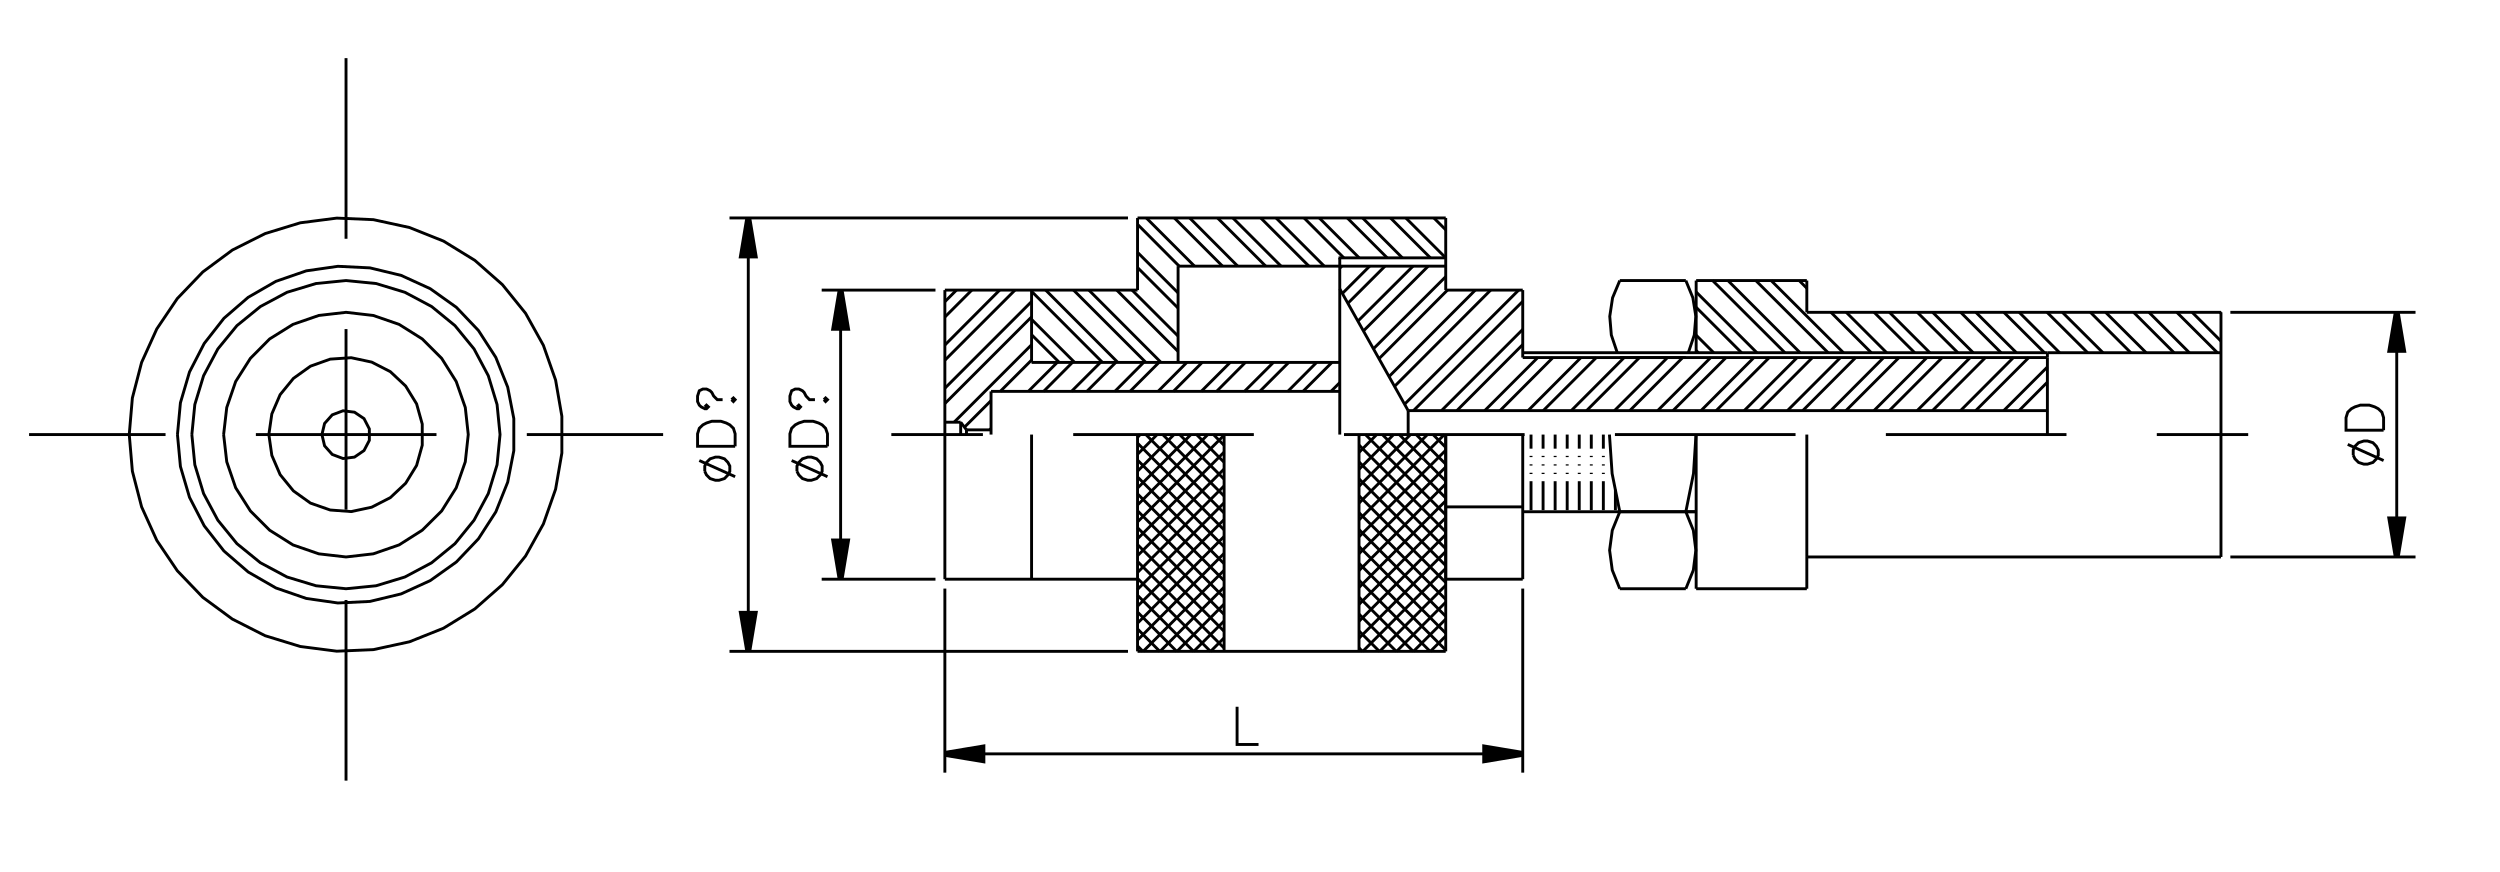 <svg width="430" height="150" xmlns="http://www.w3.org/2000/svg">
 <title>Produce by Acme CAD Converter</title>

 <desc>Produce by Acme CAD Converter</desc>
 <g>
  <title>background</title>
  <rect fill="none" id="canvas_background" height="152" width="432" y="-1" x="-1"/>
 </g>
 <g>
  <title>Layer 1</title>
  <g stroke="null" id="svg_4043">
   <polyline stroke="black" id="svg_3685" fill="none" stroke-width="0.5" points="277.848,84.222 277.848,87.749 "/>
   <polyline stroke="black" id="svg_3686" fill="none" stroke-width="0.5" points="275.775,74.746 275.775,77.169 "/>
   <polyline stroke="black" id="svg_3687" fill="none" stroke-width="0.5" points="275.775,78.407 275.775,78.623 "/>
   <polyline stroke="black" id="svg_3688" fill="none" stroke-width="0.5" points="275.775,79.861 275.775,80.076 "/>
   <polyline stroke="black" id="svg_3689" fill="none" stroke-width="0.5" points="275.775,82.768 275.775,87.749 "/>
   <polyline stroke="black" id="svg_3690" fill="none" stroke-width="0.5" points="273.702,74.746 273.702,77.169 "/>
   <polyline stroke="black" id="svg_3691" fill="none" stroke-width="0.5" points="273.702,78.407 273.702,78.623 "/>
   <polyline stroke="black" id="svg_3692" fill="none" stroke-width="0.5" points="273.702,79.861 273.702,80.076 "/>
   <polyline stroke="black" id="svg_3693" fill="none" stroke-width="0.5" points="273.702,82.768 273.702,87.749 "/>
   <polyline stroke="black" id="svg_3694" fill="none" stroke-width="0.5" points="271.629,74.746 271.629,77.169 "/>
   <polyline stroke="black" id="svg_3695" fill="none" stroke-width="0.5" points="271.629,78.407 271.629,78.623 "/>
   <polyline stroke="black" id="svg_3696" fill="none" stroke-width="0.5" points="271.629,79.861 271.629,80.076 "/>
   <polyline stroke="black" id="svg_3697" fill="none" stroke-width="0.5" points="271.629,82.768 271.629,87.749 "/>
   <polyline stroke="black" id="svg_3698" fill="none" stroke-width="0.5" points="269.556,74.746 269.556,77.169 "/>
   <polyline stroke="black" id="svg_3699" fill="none" stroke-width="0.5" points="269.556,78.407 269.556,78.623 "/>
   <polyline stroke="black" id="svg_3700" fill="none" stroke-width="0.5" points="269.556,79.861 269.556,80.076 "/>
   <polyline stroke="black" id="svg_3701" fill="none" stroke-width="0.5" points="269.556,82.768 269.556,87.749 "/>
   <polyline stroke="black" id="svg_3702" fill="none" stroke-width="0.5" points="267.483,74.746 267.483,77.169 "/>
   <polyline stroke="black" id="svg_3703" fill="none" stroke-width="0.5" points="267.483,78.407 267.483,78.623 "/>
   <polyline stroke="black" id="svg_3704" fill="none" stroke-width="0.5" points="267.483,79.861 267.483,80.076 "/>
   <polyline stroke="black" id="svg_3705" fill="none" stroke-width="0.5" points="267.483,82.768 267.483,87.749 "/>
   <polyline stroke="black" id="svg_3706" fill="none" stroke-width="0.5" points="265.41,74.746 265.41,77.169 "/>
   <polyline stroke="black" id="svg_3707" fill="none" stroke-width="0.5" points="265.41,78.407 265.41,78.623 "/>
   <polyline stroke="black" id="svg_3708" fill="none" stroke-width="0.5" points="265.41,79.861 265.41,80.076 "/>
   <polyline stroke="black" id="svg_3709" fill="none" stroke-width="0.5" points="265.41,82.768 265.41,87.749 "/>
   <polyline stroke="black" id="svg_3710" fill="none" stroke-width="0.5" points="263.337,74.746 263.337,77.169 "/>
   <polyline stroke="black" id="svg_3711" fill="none" stroke-width="0.5" points="263.337,78.407 263.337,78.623 "/>
   <polyline stroke="black" id="svg_3712" fill="none" stroke-width="0.5" points="263.337,79.861 263.337,80.076 "/>
   <polyline stroke="black" id="svg_3713" fill="none" stroke-width="0.5" points="263.337,82.768 263.337,87.749 "/>
   <polyline stroke="black" id="svg_3714" fill="none" stroke-width="0.5" points="275.775,81.315 275.775,81.53 "/>
   <polyline stroke="black" id="svg_3715" fill="none" stroke-width="0.5" points="273.702,81.315 273.702,81.53 "/>
   <polyline stroke="black" id="svg_3716" fill="none" stroke-width="0.5" points="271.629,81.315 271.629,81.53 "/>
   <polyline stroke="black" id="svg_3717" fill="none" stroke-width="0.5" points="269.556,81.315 269.556,81.53 "/>
   <polyline stroke="black" id="svg_3718" fill="none" stroke-width="0.5" points="267.483,81.315 267.483,81.53 "/>
   <polyline stroke="black" id="svg_3719" fill="none" stroke-width="0.5" points="265.41,81.315 265.41,81.53 "/>
   <polyline stroke="black" id="svg_3720" fill="none" stroke-width="0.5" points="263.337,81.315 263.337,81.53 "/>
   <polyline stroke="black" id="svg_3721" fill="none" stroke-width="0.5" points="246.485,74.746 248.665,76.953 "/>
   <polyline stroke="black" id="svg_3722" fill="none" stroke-width="0.5" points="243.577,74.746 248.665,79.834 "/>
   <polyline stroke="black" id="svg_3723" fill="none" stroke-width="0.5" points="240.67,74.746 248.665,82.741 "/>
   <polyline stroke="black" id="svg_3724" fill="none" stroke-width="0.5" points="237.762,74.746 248.665,85.649 "/>
   <polyline stroke="black" id="svg_3725" fill="none" stroke-width="0.5" points="234.855,74.746 248.665,88.557 "/>
   <polyline stroke="black" id="svg_3726" fill="none" stroke-width="0.5" points="233.751,76.55 248.665,91.464 "/>
   <polyline stroke="black" id="svg_3727" fill="none" stroke-width="0.5" points="233.751,79.457 248.665,94.372 "/>
   <polyline stroke="black" id="svg_3728" fill="none" stroke-width="0.5" points="233.751,82.365 248.665,97.279 "/>
   <polyline stroke="black" id="svg_3729" fill="none" stroke-width="0.5" points="233.751,85.272 248.665,100.187 "/>
   <polyline stroke="black" id="svg_3730" fill="none" stroke-width="0.5" points="233.751,88.18 248.665,103.094 "/>
   <polyline stroke="black" id="svg_3731" fill="none" stroke-width="0.5" points="233.751,91.087 248.665,106.002 "/>
   <polyline stroke="black" id="svg_3732" fill="none" stroke-width="0.5" points="233.751,93.995 248.665,108.909 "/>
   <polyline stroke="black" id="svg_3733" fill="none" stroke-width="0.5" points="233.751,96.902 248.665,111.817 "/>
   <polyline stroke="black" id="svg_3734" fill="none" stroke-width="0.5" points="208.714,74.746 210.545,76.603 "/>
   <polyline stroke="black" id="svg_3735" fill="none" stroke-width="0.5" points="205.806,74.746 210.545,79.511 "/>
   <polyline stroke="black" id="svg_3736" fill="none" stroke-width="0.5" points="202.899,74.746 210.545,82.418 "/>
   <polyline stroke="black" id="svg_3737" fill="none" stroke-width="0.5" points="199.991,74.746 210.545,85.326 "/>
   <polyline stroke="black" id="svg_3738" fill="none" stroke-width="0.5" points="197.084,74.746 210.545,88.233 "/>
   <polyline stroke="black" id="svg_3739" fill="none" stroke-width="0.5" points="233.751,99.81 245.973,112.032 "/>
   <polyline stroke="black" id="svg_3740" fill="none" stroke-width="0.5" points="233.751,102.717 243.066,112.032 "/>
   <polyline stroke="black" id="svg_3741" fill="none" stroke-width="0.5" points="233.751,105.625 240.158,112.032 "/>
   <polyline stroke="black" id="svg_3742" fill="none" stroke-width="0.5" points="233.751,108.532 237.251,112.032 "/>
   <polyline stroke="black" id="svg_3743" fill="none" stroke-width="0.5" points="233.751,111.44 234.343,112.032 "/>
   <polyline stroke="black" id="svg_3744" fill="none" stroke-width="0.5" points="195.657,76.227 210.545,91.141 "/>
   <polyline stroke="black" id="svg_3745" fill="none" stroke-width="0.5" points="195.657,79.134 210.545,94.048 "/>
   <polyline stroke="black" id="svg_3746" fill="none" stroke-width="0.5" points="195.657,82.042 210.545,96.956 "/>
   <polyline stroke="black" id="svg_3747" fill="none" stroke-width="0.5" points="195.657,84.949 210.545,99.864 "/>
   <polyline stroke="black" id="svg_3748" fill="none" stroke-width="0.5" points="195.657,87.857 210.545,102.771 "/>
   <polyline stroke="black" id="svg_3749" fill="none" stroke-width="0.5" points="195.657,90.764 210.545,105.679 "/>
   <polyline stroke="black" id="svg_3750" fill="none" stroke-width="0.5" points="195.657,93.672 210.545,108.586 "/>
   <polyline stroke="black" id="svg_3751" fill="none" stroke-width="0.5" points="195.657,96.579 210.545,111.467 "/>
   <polyline stroke="black" id="svg_3752" fill="none" stroke-width="0.5" points="195.657,99.487 208.202,112.032 "/>
   <polyline stroke="black" id="svg_3753" fill="none" stroke-width="0.5" points="195.657,102.394 205.295,112.032 "/>
   <polyline stroke="black" id="svg_3754" fill="none" stroke-width="0.5" points="195.657,105.275 202.387,112.032 "/>
   <polyline stroke="black" id="svg_3755" fill="none" stroke-width="0.5" points="195.657,108.182 199.48,112.032 "/>
   <polyline stroke="black" id="svg_3756" fill="none" stroke-width="0.5" points="195.657,111.09 196.572,112.032 "/>
   <polyline stroke="black" id="svg_3757" fill="none" stroke-width="0.5" points="195.657,75.23 196.115,74.746 "/>
   <polyline stroke="black" id="svg_3758" fill="none" stroke-width="0.5" points="195.657,78.138 199.022,74.746 "/>
   <polyline stroke="black" id="svg_3759" fill="none" stroke-width="0.5" points="195.657,81.045 201.93,74.746 "/>
   <polyline stroke="black" id="svg_3760" fill="none" stroke-width="0.5" points="195.657,83.953 204.837,74.746 "/>
   <polyline stroke="black" id="svg_3761" fill="none" stroke-width="0.5" points="195.657,86.86 207.745,74.746 "/>
   <polyline stroke="black" id="svg_3762" fill="none" stroke-width="0.5" points="195.657,89.768 210.545,74.854 "/>
   <polyline stroke="black" id="svg_3763" fill="none" stroke-width="0.5" points="195.657,92.675 210.545,77.761 "/>
   <polyline stroke="black" id="svg_3764" fill="none" stroke-width="0.5" points="195.657,95.583 210.545,80.669 "/>
   <polyline stroke="black" id="svg_3765" fill="none" stroke-width="0.5" points="195.657,98.464 210.545,83.576 "/>
   <polyline stroke="black" id="svg_3766" fill="none" stroke-width="0.5" points="195.657,101.371 210.545,86.484 "/>
   <polyline stroke="black" id="svg_3767" fill="none" stroke-width="0.5" points="195.657,104.279 210.545,89.364 "/>
   <polyline stroke="black" id="svg_3768" fill="none" stroke-width="0.5" points="195.657,107.186 210.545,92.272 "/>
   <polyline stroke="black" id="svg_3769" fill="none" stroke-width="0.5" points="195.657,110.094 210.545,95.179 "/>
   <polyline stroke="black" id="svg_3770" fill="none" stroke-width="0.5" points="196.626,112.032 210.545,98.087 "/>
   <polyline stroke="black" id="svg_3771" fill="none" stroke-width="0.5" points="199.534,112.032 210.545,100.994 "/>
   <polyline stroke="black" id="svg_3772" fill="none" stroke-width="0.5" points="202.441,112.032 210.545,103.902 "/>
   <polyline stroke="black" id="svg_3773" fill="none" stroke-width="0.5" points="205.322,112.032 210.545,106.809 "/>
   <polyline stroke="black" id="svg_3774" fill="none" stroke-width="0.5" points="208.229,112.032 210.545,109.717 "/>
   <polyline stroke="black" id="svg_3775" fill="none" stroke-width="0.5" points="233.751,74.907 233.885,74.746 "/>
   <polyline stroke="black" id="svg_3776" fill="none" stroke-width="0.5" points="233.751,77.815 236.793,74.746 "/>
   <polyline stroke="black" id="svg_3777" fill="none" stroke-width="0.5" points="233.751,80.722 239.7,74.746 "/>
   <polyline stroke="black" id="svg_3778" fill="none" stroke-width="0.5" points="233.751,83.63 242.608,74.746 "/>
   <polyline stroke="black" id="svg_3779" fill="none" stroke-width="0.5" points="233.751,86.537 245.515,74.746 "/>
   <polyline stroke="black" id="svg_3780" fill="none" stroke-width="0.5" points="233.751,89.418 248.423,74.746 "/>
   <polyline stroke="black" id="svg_3781" fill="none" stroke-width="0.5" points="233.751,92.326 248.665,77.438 "/>
   <polyline stroke="black" id="svg_3782" fill="none" stroke-width="0.5" points="233.751,95.233 248.665,80.319 "/>
   <polyline stroke="black" id="svg_3783" fill="none" stroke-width="0.5" points="233.751,98.141 248.665,83.226 "/>
   <polyline stroke="black" id="svg_3784" fill="none" stroke-width="0.5" points="233.751,101.048 248.665,86.134 "/>
   <polyline stroke="black" id="svg_3785" fill="none" stroke-width="0.5" points="233.751,103.956 248.665,89.041 "/>
   <polyline stroke="black" id="svg_3786" fill="none" stroke-width="0.5" points="233.751,106.863 248.665,91.949 "/>
   <polyline stroke="black" id="svg_3787" fill="none" stroke-width="0.5" points="233.751,109.771 248.665,94.856 "/>
   <polyline stroke="black" id="svg_3788" fill="none" stroke-width="0.5" points="234.397,112.032 248.665,97.764 "/>
   <polyline stroke="black" id="svg_3789" fill="none" stroke-width="0.5" points="237.304,112.032 248.665,100.671 "/>
   <polyline stroke="black" id="svg_3790" fill="none" stroke-width="0.5" points="240.212,112.032 248.665,103.579 "/>
   <polyline stroke="black" id="svg_3791" fill="none" stroke-width="0.5" points="243.119,112.032 248.665,106.486 "/>
   <polyline stroke="black" id="svg_3792" fill="none" stroke-width="0.5" points="246.027,112.032 248.665,109.394 "/>
   <polyline stroke="black" id="svg_3793" fill="none" stroke-width="0.5" points="386.691,74.746 370.969,74.746 "/>
   <polyline stroke="black" id="svg_3794" fill="none" stroke-width="0.5" points="355.435,74.746 324.368,74.746 "/>
   <polyline stroke="black" id="svg_3795" fill="none" stroke-width="0.5" points="308.834,74.746 277.767,74.746 "/>
   <polyline stroke="black" id="svg_3796" fill="none" stroke-width="0.5" points="262.234,74.746 231.166,74.746 "/>
   <polyline stroke="black" id="svg_3797" fill="none" stroke-width="0.5" points="215.66,74.746 184.592,74.746 "/>
   <polyline stroke="black" id="svg_3798" fill="none" stroke-width="0.5" points="169.059,74.746 153.31,74.746 "/>
   <polyline stroke="black" id="svg_3799" fill="none" stroke-width="0.5" points="114.058,74.746 90.61,74.746 "/>
   <polyline stroke="black" id="svg_3800" fill="none" stroke-width="0.5" points="75.076,74.746 44.009,74.746 "/>
   <polyline stroke="black" id="svg_3801" fill="none" stroke-width="0.5" points="28.475,74.746 5,74.746 "/>
   <polyline stroke="black" id="svg_3802" fill="none" stroke-width="0.5" points="162.517,74.746 162.517,99.621 "/>
   <polyline stroke="black" id="svg_3803" fill="none" stroke-width="0.5" points="162.517,99.621 195.657,99.621 "/>
   <polyline stroke="black" id="svg_3804" fill="none" stroke-width="0.5" points="195.657,99.621 195.657,74.746 "/>
   <polyline stroke="black" id="svg_3805" fill="none" stroke-width="0.5" points="195.657,112.032 195.657,99.621 "/>
   <polyline stroke="black" id="svg_3806" fill="none" stroke-width="0.5" points="195.657,112.032 248.665,112.032 "/>
   <polyline stroke="black" id="svg_3807" fill="none" stroke-width="0.5" points="248.665,112.032 248.665,74.746 "/>
   <polyline stroke="black" id="svg_3808" fill="none" stroke-width="0.5" points="248.665,74.746 248.665,99.621 "/>
   <polyline stroke="black" id="svg_3809" fill="none" stroke-width="0.5" points="248.665,99.621 261.911,99.621 "/>
   <polyline stroke="black" id="svg_3810" fill="none" stroke-width="0.5" points="261.911,99.621 261.911,74.746 "/>
   <polyline stroke="black" id="svg_3811" fill="none" stroke-width="0.5" points="382.007,74.746 382.007,95.798 "/>
   <polyline stroke="black" id="svg_3812" fill="none" stroke-width="0.5" points="382.007,95.798 310.773,95.798 "/>
   <polyline stroke="black" id="svg_3813" fill="none" stroke-width="0.5" points="310.773,95.798 310.773,74.746 "/>
   <polyline stroke="black" id="svg_3814" fill="none" stroke-width="0.5" points="310.773,101.263 310.773,95.798 "/>
   <polyline stroke="black" id="svg_3815" fill="none" stroke-width="0.5" points="310.773,101.263 291.739,101.263 "/>
   <polyline stroke="black" id="svg_3816" fill="none" stroke-width="0.5" points="291.739,101.263 291.739,74.746 "/>
   <polyline stroke="black" id="svg_3817" fill="none" stroke-width="0.5" points="291.739,88.018 261.911,88.018 "/>
   <polyline stroke="black" id="svg_3818" fill="none" stroke-width="0.5" points="162.517,54.528 167.147,49.897 "/>
   <polyline stroke="black" id="svg_3819" fill="none" stroke-width="0.5" points="162.517,61.958 174.578,49.897 "/>
   <polyline stroke="black" id="svg_3820" fill="none" stroke-width="0.5" points="162.517,69.415 177.431,54.501 "/>
   <polyline stroke="black" id="svg_3821" fill="none" stroke-width="0.5" points="165.882,73.481 170.459,68.904 "/>
   <polyline stroke="black" id="svg_3822" fill="none" stroke-width="0.5" points="172.047,67.316 177.431,61.931 "/>
   <polyline stroke="black" id="svg_3823" fill="none" stroke-width="0.5" points="179.504,67.316 184.458,62.335 "/>
   <polyline stroke="black" id="svg_3824" fill="none" stroke-width="0.5" points="186.935,67.316 191.915,62.335 "/>
   <polyline stroke="black" id="svg_3825" fill="none" stroke-width="0.5" points="194.365,67.316 199.345,62.335 "/>
   <polyline stroke="black" id="svg_3826" fill="none" stroke-width="0.5" points="201.822,67.316 206.776,62.335 "/>
   <polyline stroke="black" id="svg_3827" fill="none" stroke-width="0.5" points="209.252,67.316 214.206,62.335 "/>
   <polyline stroke="black" id="svg_3828" fill="none" stroke-width="0.5" points="216.683,67.316 221.663,62.335 "/>
   <polyline stroke="black" id="svg_3829" fill="none" stroke-width="0.5" points="224.113,67.316 229.093,62.335 "/>
   <polyline stroke="black" id="svg_3830" fill="none" stroke-width="0.5" points="162.517,51.89 164.509,49.897 "/>
   <polyline stroke="black" id="svg_3831" fill="none" stroke-width="0.5" points="162.517,59.347 171.939,49.897 "/>
   <polyline stroke="black" id="svg_3832" fill="none" stroke-width="0.5" points="162.517,66.777 177.431,51.863 "/>
   <polyline stroke="black" id="svg_3833" fill="none" stroke-width="0.5" points="164.105,72.619 177.431,59.293 "/>
   <polyline stroke="black" id="svg_3834" fill="none" stroke-width="0.5" points="170.243,73.938 170.459,73.696 "/>
   <polyline stroke="black" id="svg_3835" fill="none" stroke-width="0.5" points="176.866,67.316 181.846,62.335 "/>
   <polyline stroke="black" id="svg_3836" fill="none" stroke-width="0.5" points="184.296,67.316 189.277,62.335 "/>
   <polyline stroke="black" id="svg_3837" fill="none" stroke-width="0.5" points="191.753,67.316 196.707,62.335 "/>
   <polyline stroke="black" id="svg_3838" fill="none" stroke-width="0.5" points="199.184,67.316 204.137,62.335 "/>
   <polyline stroke="black" id="svg_3839" fill="none" stroke-width="0.5" points="206.614,67.316 211.594,62.335 "/>
   <polyline stroke="black" id="svg_3840" fill="none" stroke-width="0.5" points="214.044,67.316 219.025,62.335 "/>
   <polyline stroke="black" id="svg_3841" fill="none" stroke-width="0.5" points="221.502,67.316 226.455,62.335 "/>
   <polyline stroke="black" id="svg_3842" fill="none" stroke-width="0.5" points="228.932,67.316 230.439,65.808 "/>
   <polyline stroke="black" id="svg_3843" fill="none" stroke-width="0.5" points="162.517,74.746 162.517,49.897 "/>
   <polyline stroke="black" id="svg_3844" fill="none" stroke-width="0.5" points="246.619,37.487 248.665,39.533 "/>
   <polyline stroke="black" id="svg_3845" fill="none" stroke-width="0.5" points="239.162,37.487 246.027,44.352 "/>
   <polyline stroke="black" id="svg_3846" fill="none" stroke-width="0.5" points="231.732,37.487 238.597,44.352 "/>
   <polyline stroke="black" id="svg_3847" fill="none" stroke-width="0.5" points="224.301,37.487 231.139,44.352 "/>
   <polyline stroke="black" id="svg_3848" fill="none" stroke-width="0.5" points="216.844,37.487 225.136,45.779 "/>
   <polyline stroke="black" id="svg_3849" fill="none" stroke-width="0.5" points="209.414,37.487 217.706,45.779 "/>
   <polyline stroke="black" id="svg_3850" fill="none" stroke-width="0.5" points="201.984,37.487 210.275,45.779 "/>
   <polyline stroke="black" id="svg_3851" fill="none" stroke-width="0.5" points="195.657,38.59 202.818,45.779 "/>
   <polyline stroke="black" id="svg_3852" fill="none" stroke-width="0.5" points="195.657,46.021 202.63,52.993 "/>
   <polyline stroke="black" id="svg_3853" fill="none" stroke-width="0.5" points="192.076,49.897 202.63,60.451 "/>
   <polyline stroke="black" id="svg_3854" fill="none" stroke-width="0.5" points="184.646,49.897 197.084,62.335 "/>
   <polyline stroke="black" id="svg_3855" fill="none" stroke-width="0.5" points="177.431,50.113 189.627,62.335 "/>
   <polyline stroke="black" id="svg_3856" fill="none" stroke-width="0.5" points="177.431,57.57 182.196,62.335 "/>
   <polyline stroke="black" id="svg_3857" fill="none" stroke-width="0.5" points="241.8,37.487 248.665,44.352 "/>
   <polyline stroke="black" id="svg_3858" fill="none" stroke-width="0.5" points="234.37,37.487 241.208,44.352 "/>
   <polyline stroke="black" id="svg_3859" fill="none" stroke-width="0.5" points="226.913,37.487 233.778,44.352 "/>
   <polyline stroke="black" id="svg_3860" fill="none" stroke-width="0.5" points="219.482,37.487 227.774,45.779 "/>
   <polyline stroke="black" id="svg_3861" fill="none" stroke-width="0.5" points="212.052,37.487 220.344,45.779 "/>
   <polyline stroke="black" id="svg_3862" fill="none" stroke-width="0.5" points="204.622,37.487 212.887,45.779 "/>
   <polyline stroke="black" id="svg_3863" fill="none" stroke-width="0.5" points="197.165,37.487 205.456,45.779 "/>
   <polyline stroke="black" id="svg_3864" fill="none" stroke-width="0.5" points="195.657,43.409 202.63,50.382 "/>
   <polyline stroke="black" id="svg_3865" fill="none" stroke-width="0.5" points="194.715,49.897 202.63,57.812 "/>
   <polyline stroke="black" id="svg_3866" fill="none" stroke-width="0.5" points="187.284,49.897 199.695,62.335 "/>
   <polyline stroke="black" id="svg_3867" fill="none" stroke-width="0.5" points="179.854,49.897 192.265,62.335 "/>
   <polyline stroke="black" id="svg_3868" fill="none" stroke-width="0.5" points="177.431,54.932 184.835,62.335 "/>
   <polyline stroke="black" id="svg_3869" fill="none" stroke-width="0.5" points="162.517,49.897 195.657,49.897 "/>
   <polyline stroke="black" id="svg_3870" fill="none" stroke-width="0.5" points="195.657,37.487 195.657,49.897 "/>
   <polyline stroke="black" id="svg_3871" fill="none" stroke-width="0.5" points="195.657,37.487 248.665,37.487 "/>
   <polyline stroke="black" id="svg_3872" fill="none" stroke-width="0.5" points="230.439,46.128 230.789,45.779 "/>
   <polyline stroke="black" id="svg_3873" fill="none" stroke-width="0.5" points="231.839,52.159 238.22,45.779 "/>
   <polyline stroke="black" id="svg_3874" fill="none" stroke-width="0.5" points="234.505,56.924 245.65,45.779 "/>
   <polyline stroke="black" id="svg_3875" fill="none" stroke-width="0.5" points="237.197,61.689 248.961,49.897 "/>
   <polyline stroke="black" id="svg_3876" fill="none" stroke-width="0.5" points="239.862,66.454 256.392,49.897 "/>
   <polyline stroke="black" id="svg_3877" fill="none" stroke-width="0.5" points="243.119,70.627 261.911,51.836 "/>
   <polyline stroke="black" id="svg_3878" fill="none" stroke-width="0.5" points="250.577,70.627 261.911,59.266 "/>
   <polyline stroke="black" id="svg_3879" fill="none" stroke-width="0.5" points="258.007,70.627 267.106,61.501 "/>
   <polyline stroke="black" id="svg_3880" fill="none" stroke-width="0.5" points="265.437,70.627 274.564,61.501 "/>
   <polyline stroke="black" id="svg_3881" fill="none" stroke-width="0.5" points="272.894,70.627 281.994,61.501 "/>
   <polyline stroke="black" id="svg_3882" fill="none" stroke-width="0.5" points="280.325,70.627 289.424,61.501 "/>
   <polyline stroke="black" id="svg_3883" fill="none" stroke-width="0.5" points="287.755,70.627 296.881,61.501 "/>
   <polyline stroke="black" id="svg_3884" fill="none" stroke-width="0.5" points="295.185,70.627 304.312,61.501 "/>
   <polyline stroke="black" id="svg_3885" fill="none" stroke-width="0.5" points="302.643,70.627 311.742,61.501 "/>
   <polyline stroke="black" id="svg_3886" fill="none" stroke-width="0.5" points="310.073,70.627 319.172,61.501 "/>
   <polyline stroke="black" id="svg_3887" fill="none" stroke-width="0.5" points="317.503,70.627 326.63,61.501 "/>
   <polyline stroke="black" id="svg_3888" fill="none" stroke-width="0.5" points="324.96,70.627 334.06,61.501 "/>
   <polyline stroke="black" id="svg_3889" fill="none" stroke-width="0.5" points="332.391,70.627 341.49,61.501 "/>
   <polyline stroke="black" id="svg_3890" fill="none" stroke-width="0.5" points="339.821,70.627 348.947,61.501 "/>
   <polyline stroke="black" id="svg_3891" fill="none" stroke-width="0.5" points="347.278,70.627 352.151,65.727 "/>
   <polyline stroke="black" id="svg_3892" fill="none" stroke-width="0.5" points="230.897,50.463 235.581,45.779 "/>
   <polyline stroke="black" id="svg_3893" fill="none" stroke-width="0.5" points="233.562,55.228 243.039,45.779 "/>
   <polyline stroke="black" id="svg_3894" fill="none" stroke-width="0.5" points="236.228,59.993 248.665,47.582 "/>
   <polyline stroke="black" id="svg_3895" fill="none" stroke-width="0.5" points="238.92,64.758 253.753,49.897 "/>
   <polyline stroke="black" id="svg_3896" fill="none" stroke-width="0.5" points="241.585,69.523 261.211,49.897 "/>
   <polyline stroke="black" id="svg_3897" fill="none" stroke-width="0.5" points="247.938,70.627 261.911,56.655 "/>
   <polyline stroke="black" id="svg_3898" fill="none" stroke-width="0.5" points="255.369,70.627 264.495,61.501 "/>
   <polyline stroke="black" id="svg_3899" fill="none" stroke-width="0.5" points="262.826,70.627 271.925,61.501 "/>
   <polyline stroke="black" id="svg_3900" fill="none" stroke-width="0.5" points="270.256,70.627 279.356,61.501 "/>
   <polyline stroke="black" id="svg_3901" fill="none" stroke-width="0.5" points="277.686,70.627 286.813,61.501 "/>
   <polyline stroke="black" id="svg_3902" fill="none" stroke-width="0.5" points="285.117,70.627 294.243,61.501 "/>
   <polyline stroke="black" id="svg_3903" fill="none" stroke-width="0.5" points="292.574,70.627 301.673,61.501 "/>
   <polyline stroke="black" id="svg_3904" fill="none" stroke-width="0.5" points="300.004,70.627 309.104,61.501 "/>
   <polyline stroke="black" id="svg_3905" fill="none" stroke-width="0.5" points="307.435,70.627 316.561,61.501 "/>
   <polyline stroke="black" id="svg_3906" fill="none" stroke-width="0.5" points="314.892,70.627 323.991,61.501 "/>
   <polyline stroke="black" id="svg_3907" fill="none" stroke-width="0.5" points="322.322,70.627 331.422,61.501 "/>
   <polyline stroke="black" id="svg_3908" fill="none" stroke-width="0.5" points="329.752,70.627 338.879,61.501 "/>
   <polyline stroke="black" id="svg_3909" fill="none" stroke-width="0.5" points="337.21,70.627 346.309,61.501 "/>
   <polyline stroke="black" id="svg_3910" fill="none" stroke-width="0.5" points="344.64,70.627 352.151,63.116 "/>
   <polyline stroke="black" id="svg_3911" fill="none" stroke-width="0.5" points="352.07,70.627 352.151,70.546 "/>
   <polyline stroke="black" id="svg_3912" fill="none" stroke-width="0.5" points="248.665,37.487 248.665,49.897 "/>
   <polyline stroke="black" id="svg_3913" fill="none" stroke-width="0.5" points="248.665,49.897 248.665,49.897 "/>
   <polyline stroke="black" id="svg_3914" fill="none" stroke-width="0.5" points="248.665,49.897 261.911,49.897 "/>
   <polyline stroke="black" id="svg_3915" fill="none" stroke-width="0.5" points="261.911,49.897 261.911,61.501 "/>
   <polyline stroke="black" id="svg_3916" fill="none" stroke-width="0.5" points="381.872,53.72 382.007,53.882 "/>
   <polyline stroke="black" id="svg_3917" fill="none" stroke-width="0.5" points="374.415,53.72 381.388,60.666 "/>
   <polyline stroke="black" id="svg_3918" fill="none" stroke-width="0.5" points="366.985,53.72 373.93,60.666 "/>
   <polyline stroke="black" id="svg_3919" fill="none" stroke-width="0.5" points="359.554,53.72 366.5,60.666 "/>
   <polyline stroke="black" id="svg_3920" fill="none" stroke-width="0.5" points="352.097,53.72 359.07,60.666 "/>
   <polyline stroke="black" id="svg_3921" fill="none" stroke-width="0.5" points="344.667,53.72 351.639,60.666 "/>
   <polyline stroke="black" id="svg_3922" fill="none" stroke-width="0.5" points="337.237,53.72 344.182,60.666 "/>
   <polyline stroke="black" id="svg_3923" fill="none" stroke-width="0.5" points="329.779,53.72 336.752,60.666 "/>
   <polyline stroke="black" id="svg_3924" fill="none" stroke-width="0.5" points="322.349,53.72 329.322,60.666 "/>
   <polyline stroke="black" id="svg_3925" fill="none" stroke-width="0.5" points="309.454,48.255 310.773,49.574 "/>
   <polyline stroke="black" id="svg_3926" fill="none" stroke-width="0.5" points="314.919,53.72 321.864,60.666 "/>
   <polyline stroke="black" id="svg_3927" fill="none" stroke-width="0.5" points="301.996,48.255 314.434,60.666 "/>
   <polyline stroke="black" id="svg_3928" fill="none" stroke-width="0.5" points="294.566,48.255 307.004,60.666 "/>
   <polyline stroke="black" id="svg_3929" fill="none" stroke-width="0.5" points="291.739,52.859 299.547,60.666 "/>
   <polyline stroke="black" id="svg_3930" fill="none" stroke-width="0.5" points="291.739,60.289 292.116,60.666 "/>
   <polyline stroke="black" id="svg_3931" fill="none" stroke-width="0.5" points="377.053,53.72 382.007,58.674 "/>
   <polyline stroke="black" id="svg_3932" fill="none" stroke-width="0.5" points="369.623,53.72 376.569,60.666 "/>
   <polyline stroke="black" id="svg_3933" fill="none" stroke-width="0.5" points="362.166,53.72 369.138,60.666 "/>
   <polyline stroke="black" id="svg_3934" fill="none" stroke-width="0.5" points="354.735,53.72 361.708,60.666 "/>
   <polyline stroke="black" id="svg_3935" fill="none" stroke-width="0.5" points="347.305,53.72 354.251,60.666 "/>
   <polyline stroke="black" id="svg_3936" fill="none" stroke-width="0.5" points="339.848,53.72 346.82,60.666 "/>
   <polyline stroke="black" id="svg_3937" fill="none" stroke-width="0.5" points="332.418,53.72 339.39,60.666 "/>
   <polyline stroke="black" id="svg_3938" fill="none" stroke-width="0.5" points="324.987,53.72 331.933,60.666 "/>
   <polyline stroke="black" id="svg_3939" fill="none" stroke-width="0.5" points="317.557,53.72 324.503,60.666 "/>
   <polyline stroke="black" id="svg_3940" fill="none" stroke-width="0.5" points="304.635,48.255 317.072,60.666 "/>
   <polyline stroke="black" id="svg_3941" fill="none" stroke-width="0.5" points="297.204,48.255 309.615,60.666 "/>
   <polyline stroke="black" id="svg_3942" fill="none" stroke-width="0.5" points="291.739,50.221 302.185,60.666 "/>
   <polyline stroke="black" id="svg_3943" fill="none" stroke-width="0.5" points="291.739,57.651 294.755,60.666 "/>
   <polyline stroke="black" id="svg_3944" fill="none" stroke-width="0.5" points="382.007,74.746 382.007,53.72 "/>
   <polyline stroke="black" id="svg_3945" fill="none" stroke-width="0.5" points="382.007,53.72 310.773,53.72 "/>
   <polyline stroke="black" id="svg_3946" fill="none" stroke-width="0.5" points="310.773,53.72 310.773,53.72 "/>
   <polyline stroke="black" id="svg_3947" fill="none" stroke-width="0.5" points="310.773,48.255 310.773,53.72 "/>
   <polyline stroke="black" id="svg_3948" fill="none" stroke-width="0.5" points="310.773,48.255 291.739,48.255 "/>
   <polyline stroke="black" id="svg_3949" fill="none" stroke-width="0.5" points="291.739,48.255 291.739,60.666 "/>
   <polyline stroke="black" id="svg_3950" fill="none" stroke-width="0.5" points="352.151,61.501 261.911,61.501 "/>
   <polyline stroke="black" id="svg_3951" fill="none" stroke-width="0.5" points="248.665,45.779 230.439,45.779 "/>
   <polyline stroke="black" id="svg_3952" fill="none" stroke-width="0.5" points="230.439,44.352 230.439,74.746 "/>
   <polyline stroke="black" id="svg_3953" fill="none" stroke-width="0.5" points="177.431,49.897 177.431,62.335 "/>
   <polyline stroke="black" id="svg_3954" fill="none" stroke-width="0.5" points="177.431,65.162 177.431,65.162 "/>
   <polyline stroke="black" id="svg_3955" fill="none" stroke-width="0.5" points="177.431,62.335 230.439,62.335 "/>
   <polyline stroke="black" id="svg_3956" fill="none" stroke-width="0.5" points="248.665,44.352 230.224,44.352 "/>
   <polyline stroke="black" id="svg_3957" fill="none" stroke-width="0.5" points="230.439,45.779 202.63,45.779 "/>
   <polyline stroke="black" id="svg_3958" fill="none" stroke-width="0.5" points="202.63,45.779 202.63,62.335 "/>
   <polyline stroke="black" id="svg_3959" fill="none" stroke-width="0.5" points="230.439,67.316 170.459,67.316 "/>
   <polyline stroke="black" id="svg_3960" fill="none" stroke-width="0.5" points="170.459,67.316 170.459,74.746 "/>
   <polyline stroke="black" id="svg_3961" fill="none" stroke-width="0.5" points="162.517,72.619 165.236,72.619 "/>
   <polyline stroke="black" id="svg_3962" fill="none" stroke-width="0.5" points="165.236,72.619 165.236,74.746 "/>
   <polyline stroke="black" id="svg_3963" fill="none" stroke-width="0.5" points="165.236,72.619 166.232,73.938 "/>
   <polyline stroke="black" id="svg_3964" fill="none" stroke-width="0.5" points="166.232,73.938 170.459,73.938 "/>
   <polyline stroke="black" id="svg_3965" fill="none" stroke-width="0.5" points="166.232,73.938 166.232,74.746 "/>
   <polyline stroke="black" id="svg_3966" fill="none" stroke-width="0.5" points="177.431,74.746 177.431,99.621 "/>
   <polyline stroke="black" id="svg_3967" fill="none" stroke-width="0.5" points="352.151,70.627 242.204,70.627 "/>
   <polyline stroke="black" id="svg_3968" fill="none" stroke-width="0.5" points="230.439,49.682 242.204,70.627 "/>
   <polyline stroke="black" id="svg_3969" fill="none" stroke-width="0.5" points="242.204,70.627 242.204,74.746 "/>
   <polyline stroke="black" id="svg_3970" fill="none" stroke-width="0.5" points="352.151,61.501 352.151,74.746 "/>
   <polyline stroke="black" id="svg_3971" fill="none" stroke-width="0.5" points="352.151,61.501 352.151,61.501 "/>
   <polyline stroke="black" id="svg_3972" fill="none" stroke-width="0.5" points="261.911,60.666 352.151,60.666 "/>
   <polyline stroke="black" id="svg_3973" fill="none" stroke-width="0.5" points="352.151,61.501 352.151,60.666 "/>
   <polyline stroke="black" id="svg_3974" fill="none" stroke-width="0.5" points="352.151,60.666 382.007,60.666 "/>
   <polyline stroke="black" id="svg_3975" fill="none" stroke-width="0.5" points="289.963,48.255 278.602,48.255 "/>
   <polyline stroke="black" id="svg_3976" fill="none" stroke-width="0.5" points="289.963,101.263 278.602,101.263 "/>
   <polyline stroke="black" id="svg_3977" fill="none" stroke-width="0.5" points="278.602,61.501 289.963,61.501 "/>
   <polyline stroke="black" id="svg_3978" fill="none" stroke-width="0.5" points="278.602,88.018 291.739,88.018 "/>
   <polyline stroke="black" id="svg_3979" fill="none" stroke-width="0.5" points="289.963,88.018 291.282,81.449 291.712,74.746 "/>
   <polyline stroke="black" id="svg_3980" fill="none" stroke-width="0.5" points="290.393,60.666 291.416,57.624 291.686,54.42 291.174,51.217 289.963,48.255 "/>
   <polyline stroke="black" id="svg_3981" fill="none" stroke-width="0.5" points="289.963,101.263 291.255,98.06 291.686,94.641 291.255,91.222 289.963,88.018 "/>
   <polyline stroke="black" id="svg_3982" fill="none" stroke-width="0.5" points="276.825,74.746 277.283,81.449 278.602,88.018 "/>
   <polyline stroke="black" id="svg_3983" fill="none" stroke-width="0.5" points="278.602,48.255 277.363,51.217 276.879,54.42 277.148,57.624 278.171,60.666 "/>
   <polyline stroke="black" id="svg_3984" fill="none" stroke-width="0.5" points="278.602,88.018 277.31,91.222 276.852,94.641 277.31,98.06 278.602,101.263 "/>
   <polyline stroke="black" id="svg_3985" fill="none" stroke-width="0.5" points="261.911,87.184 248.665,87.184 "/>
   <polyline stroke="black" id="svg_3986" fill="none" stroke-width="0.5" points="383.622,53.72 415.47,53.72 "/>
   <polyline stroke="black" id="svg_3987" fill="none" stroke-width="0.5" points="383.622,95.798 415.47,95.798 "/>
   <polyline stroke="black" id="svg_3988" fill="none" stroke-width="0.5" points="412.239,60.181 412.239,89.337 "/>
   <path stroke="null" id="svg_3989" fill="black" fill-rule="evenodd" d="m411.163,60.181l1.077,-6.461l0,0l1.077,6.461l-2.154,0z"/>
   <path stroke="null" id="svg_3990" fill="black" fill-rule="evenodd" d="m411.163,89.337l1.077,6.461l0,0l1.077,-6.461l-2.154,0z"/>
   <polyline stroke="black" id="svg_3991" fill="none" stroke-width="0.5" points="404.755,78.299 405.051,78.919 405.671,79.538 406.586,79.834 407.205,79.834 408.147,79.538 408.74,78.919 409.063,78.299 409.063,77.384 408.74,76.765 408.147,76.146 407.205,75.85 406.586,75.85 405.671,76.146 405.051,76.765 404.755,77.384 404.755,78.299 "/>
   <polyline stroke="black" id="svg_3992" fill="none" stroke-width="0.5" points="403.813,76.442 409.978,79.215 "/>
   <polyline stroke="black" id="svg_3993" fill="none" stroke-width="0.5" points="409.978,73.992 403.517,73.992 403.517,71.838 403.813,70.896 404.432,70.304 405.051,69.981 405.967,69.685 407.528,69.685 408.444,69.981 409.063,70.304 409.682,70.896 409.978,71.838 409.978,73.992 "/>
   <polyline stroke="black" id="svg_3994" fill="none" stroke-width="0.5" points="382.007,53.72 382.007,53.72 "/>
   <polyline stroke="black" id="svg_3995" fill="none" stroke-width="0.5" points="382.007,95.798 382.007,95.798 "/>
   <polyline stroke="black" id="svg_3996" fill="none" stroke-width="0.5" points="412.239,95.798 412.239,95.798 "/>
   <polyline stroke="black" id="svg_3997" fill="none" stroke-width="0.5" points="160.902,49.897 141.33,49.897 "/>
   <polyline stroke="black" id="svg_3998" fill="none" stroke-width="0.5" points="160.902,99.621 141.33,99.621 "/>
   <polyline stroke="black" id="svg_3999" fill="none" stroke-width="0.5" points="144.587,56.385 144.587,93.133 "/>
   <path stroke="null" id="svg_4000" fill="black" fill-rule="evenodd" d="m143.51,56.385l1.077,-6.488l0,0l1.077,6.488l-2.154,0z"/>
   <path stroke="null" id="svg_4001" fill="black" fill-rule="evenodd" d="m143.51,93.133l1.077,6.488l0,0l1.077,-6.488l-2.154,0z"/>
   <polyline stroke="black" id="svg_4002" fill="none" stroke-width="0.5" points="137.076,81.072 137.399,81.692 138.018,82.311 138.934,82.607 139.553,82.607 140.468,82.311 141.087,81.692 141.41,81.072 141.41,80.157 141.087,79.538 140.468,78.919 139.553,78.623 138.934,78.623 138.018,78.919 137.399,79.538 137.076,80.157 137.076,81.072 "/>
   <polyline stroke="black" id="svg_4003" fill="none" stroke-width="0.5" points="136.161,79.215 142.326,81.988 "/>
   <polyline stroke="black" id="svg_4004" fill="none" stroke-width="0.5" points="142.326,76.765 135.865,76.765 135.865,74.611 136.161,73.669 136.78,73.077 137.399,72.754 138.315,72.458 139.849,72.458 140.791,72.754 141.41,73.077 142.003,73.669 142.326,74.611 142.326,76.765 "/>
   <polyline stroke="black" id="svg_4005" fill="none" stroke-width="0.5" points="137.076,69.981 137.399,69.685 137.695,69.981 137.399,70.304 137.076,70.304 136.457,69.981 136.161,69.685 135.865,69.065 135.865,68.123 136.161,67.208 136.78,66.912 137.399,66.912 138.018,67.208 138.315,67.504 138.638,68.123 139.23,68.742 140.172,68.742 "/>
   <polyline stroke="black" id="svg_4006" fill="none" stroke-width="0.5" points="141.707,68.742 142.003,69.065 142.326,68.742 142.003,68.446 141.707,68.742 "/>
   <polyline stroke="black" id="svg_4007" fill="none" stroke-width="0.5" points="162.517,49.897 162.517,49.897 "/>
   <polyline stroke="black" id="svg_4008" fill="none" stroke-width="0.5" points="162.517,99.621 162.517,99.621 "/>
   <polyline stroke="black" id="svg_4009" fill="none" stroke-width="0.5" points="144.587,99.621 144.587,99.621 "/>
   <polyline stroke="black" id="svg_4010" fill="none" stroke-width="0.5" points="194.015,37.487 125.473,37.487 "/>
   <polyline stroke="black" id="svg_4011" fill="none" stroke-width="0.5" points="194.015,112.032 125.473,112.032 "/>
   <polyline stroke="black" id="svg_4012" fill="none" stroke-width="0.5" points="128.704,43.948 128.704,105.571 "/>
   <path stroke="null" id="svg_4013" fill="black" fill-rule="evenodd" d="m127.627,43.948l1.077,-6.461l0,0l1.077,6.461l-2.154,0z"/>
   <path stroke="null" id="svg_4014" fill="black" fill-rule="evenodd" d="m127.627,105.571l1.077,6.461l0,0l1.077,-6.461l-2.154,0z"/>
   <polyline stroke="black" id="svg_4015" fill="none" stroke-width="0.5" points="121.219,81.072 121.516,81.692 122.135,82.311 123.05,82.607 123.669,82.607 124.612,82.311 125.204,81.692 125.527,81.072 125.527,80.157 125.204,79.538 124.612,78.919 123.669,78.623 123.05,78.623 122.135,78.919 121.516,79.538 121.219,80.157 121.219,81.072 "/>
   <polyline stroke="black" id="svg_4016" fill="none" stroke-width="0.5" points="120.277,79.215 126.442,81.988 "/>
   <polyline stroke="black" id="svg_4017" fill="none" stroke-width="0.5" points="126.442,76.765 119.981,76.765 119.981,74.611 120.277,73.669 120.896,73.077 121.516,72.754 122.431,72.458 123.992,72.458 124.908,72.754 125.527,73.077 126.146,73.669 126.442,74.611 126.442,76.765 "/>
   <polyline stroke="black" id="svg_4018" fill="none" stroke-width="0.5" points="121.219,69.981 121.516,69.685 121.839,69.981 121.516,70.304 121.219,70.304 120.6,69.981 120.277,69.685 119.981,69.065 119.981,68.123 120.277,67.208 120.896,66.912 121.516,66.912 122.135,67.208 122.431,67.504 122.754,68.123 123.373,68.742 124.289,68.742 "/>
   <polyline stroke="black" id="svg_4019" fill="none" stroke-width="0.5" points="125.823,68.742 126.146,69.065 126.442,68.742 126.146,68.446 125.823,68.742 "/>
   <polyline stroke="black" id="svg_4020" fill="none" stroke-width="0.5" points="195.657,37.487 195.657,37.487 "/>
   <polyline stroke="black" id="svg_4021" fill="none" stroke-width="0.5" points="195.657,112.032 195.657,112.032 "/>
   <polyline stroke="black" id="svg_4022" fill="none" stroke-width="0.5" points="128.704,112.032 128.704,112.032 "/>
   <polyline stroke="black" id="svg_4023" fill="none" stroke-width="0.5" points="210.545,112.032 210.545,74.746 "/>
   <polyline stroke="black" id="svg_4024" fill="none" stroke-width="0.5" points="233.751,112.032 233.751,74.746 "/>
   <polyline stroke="black" id="svg_4025" fill="none" stroke-width="0.5" points="22.23,74.746 22.768,68.446 24.356,62.335 26.968,56.574 30.495,51.351 34.883,46.775 39.971,43.006 45.597,40.179 51.655,38.321 57.927,37.514 64.227,37.783 70.419,39.129 76.288,41.471 81.672,44.782 86.41,48.955 90.395,53.882 93.464,59.401 95.563,65.377 96.64,71.596 96.64,77.923 95.563,84.141 93.464,90.118 90.395,95.637 86.41,100.563 81.672,104.736 76.288,108.048 70.419,110.39 64.227,111.736 57.927,112.005 51.655,111.197 45.597,109.34 39.971,106.486 34.883,102.744 30.495,98.167 26.968,92.945 24.356,87.184 22.768,81.045 22.23,74.746 "/>
   <polyline stroke="black" id="svg_4026" fill="none" stroke-width="0.5" points="38.463,74.746 39.002,70.089 40.536,65.62 43.067,61.635 46.378,58.297 50.389,55.793 54.831,54.259 59.516,53.72 64.2,54.259 68.642,55.793 72.626,58.297 75.965,61.635 78.468,65.62 80.03,70.089 80.541,74.746 80.03,79.43 78.468,83.899 75.965,87.883 72.626,91.195 68.642,93.725 64.2,95.26 59.516,95.798 54.831,95.26 50.389,93.725 46.378,91.195 43.067,87.883 40.536,83.899 39.002,79.43 38.463,74.746 "/>
   <polyline stroke="black" id="svg_4027" fill="none" stroke-width="0.5" points="32.998,74.746 33.51,69.577 35.017,64.623 37.467,60.02 40.752,56.009 44.79,52.724 49.366,50.274 54.347,48.767 59.516,48.255 64.685,48.767 69.638,50.274 74.242,52.724 78.253,56.009 81.537,60.02 83.987,64.623 85.495,69.577 86.006,74.746 85.495,79.942 83.987,84.895 81.537,89.472 78.253,93.51 74.242,96.794 69.638,99.244 64.685,100.752 59.516,101.263 54.347,100.752 49.366,99.244 44.79,96.794 40.752,93.51 37.467,89.472 35.017,84.895 33.51,79.942 32.998,74.746 "/>
   <polyline stroke="black" id="svg_4028" fill="none" stroke-width="0.5" points="30.521,74.746 31.033,69.281 32.594,63.977 35.125,59.078 38.517,54.743 42.69,51.136 47.455,48.39 52.678,46.586 58.116,45.805 63.635,46.075 68.992,47.367 73.999,49.655 78.495,52.859 82.291,56.843 85.279,61.474 87.325,66.589 88.375,72 88.375,77.519 87.325,82.93 85.279,88.045 82.291,92.675 78.495,96.66 73.999,99.864 68.992,102.152 63.635,103.444 58.116,103.713 52.678,102.932 47.455,101.129 42.69,98.383 38.517,94.775 35.125,90.441 32.594,85.541 31.033,80.238 30.521,74.746 "/>
   <polyline stroke="black" id="svg_4029" fill="none" stroke-width="0.5" points="46.243,74.746 46.755,71.192 48.182,67.881 50.47,65.081 53.405,62.981 56.797,61.77 60.404,61.527 63.931,62.281 67.134,63.923 69.773,66.4 71.657,69.469 72.626,72.942 72.626,76.576 71.657,80.049 69.773,83.118 67.134,85.595 63.931,87.237 60.404,87.991 56.797,87.722 53.405,86.537 50.47,84.438 48.182,81.638 46.755,78.326 46.243,74.746 "/>
   <polyline stroke="black" id="svg_4030" fill="none" stroke-width="0.5" points="55.37,74.746 55.828,72.834 57.147,71.354 59.004,70.654 60.969,70.896 62.612,72 63.527,73.777 63.527,75.742 62.612,77.492 60.969,78.623 59.004,78.865 57.147,78.165 55.828,76.684 55.37,74.746 "/>
   <polyline stroke="black" id="svg_4031" fill="none" stroke-width="0.5" points="59.516,134.269 59.516,103.202 "/>
   <polyline stroke="black" id="svg_4032" fill="none" stroke-width="0.5" points="59.516,87.668 59.516,56.601 "/>
   <polyline stroke="black" id="svg_4033" fill="none" stroke-width="0.5" points="59.516,41.067 59.516,10 "/>
   <polyline stroke="black" id="svg_4034" fill="none" stroke-width="0.5" points="261.911,101.236 261.911,132.896 "/>
   <polyline stroke="black" id="svg_4035" fill="none" stroke-width="0.5" points="162.517,101.236 162.517,132.896 "/>
   <polyline stroke="black" id="svg_4036" fill="none" stroke-width="0.5" points="255.449,129.665 168.978,129.665 "/>
   <path stroke="null" id="svg_4037" fill="black" fill-rule="evenodd" d="m255.449,128.589l6.461,1.077l0,0l-6.461,1.077l0,-2.154z"/>
   <path stroke="null" id="svg_4038" fill="black" fill-rule="evenodd" d="m168.978,128.589l-6.461,1.077l0,0l6.461,1.077l0,-2.154z"/>
   <polyline stroke="black" id="svg_4039" fill="none" stroke-width="0.5" points="212.779,121.562 212.779,128.05 216.467,128.05 "/>
   <polyline stroke="black" id="svg_4040" fill="none" stroke-width="0.5" points="261.911,99.621 261.911,99.621 "/>
   <polyline stroke="black" id="svg_4041" fill="none" stroke-width="0.5" points="162.517,99.621 162.517,99.621 "/>
   <polyline stroke="black" id="svg_4042" fill="none" stroke-width="0.5" points="162.517,129.665 162.517,129.665 "/>
  </g>
 </g>
</svg>